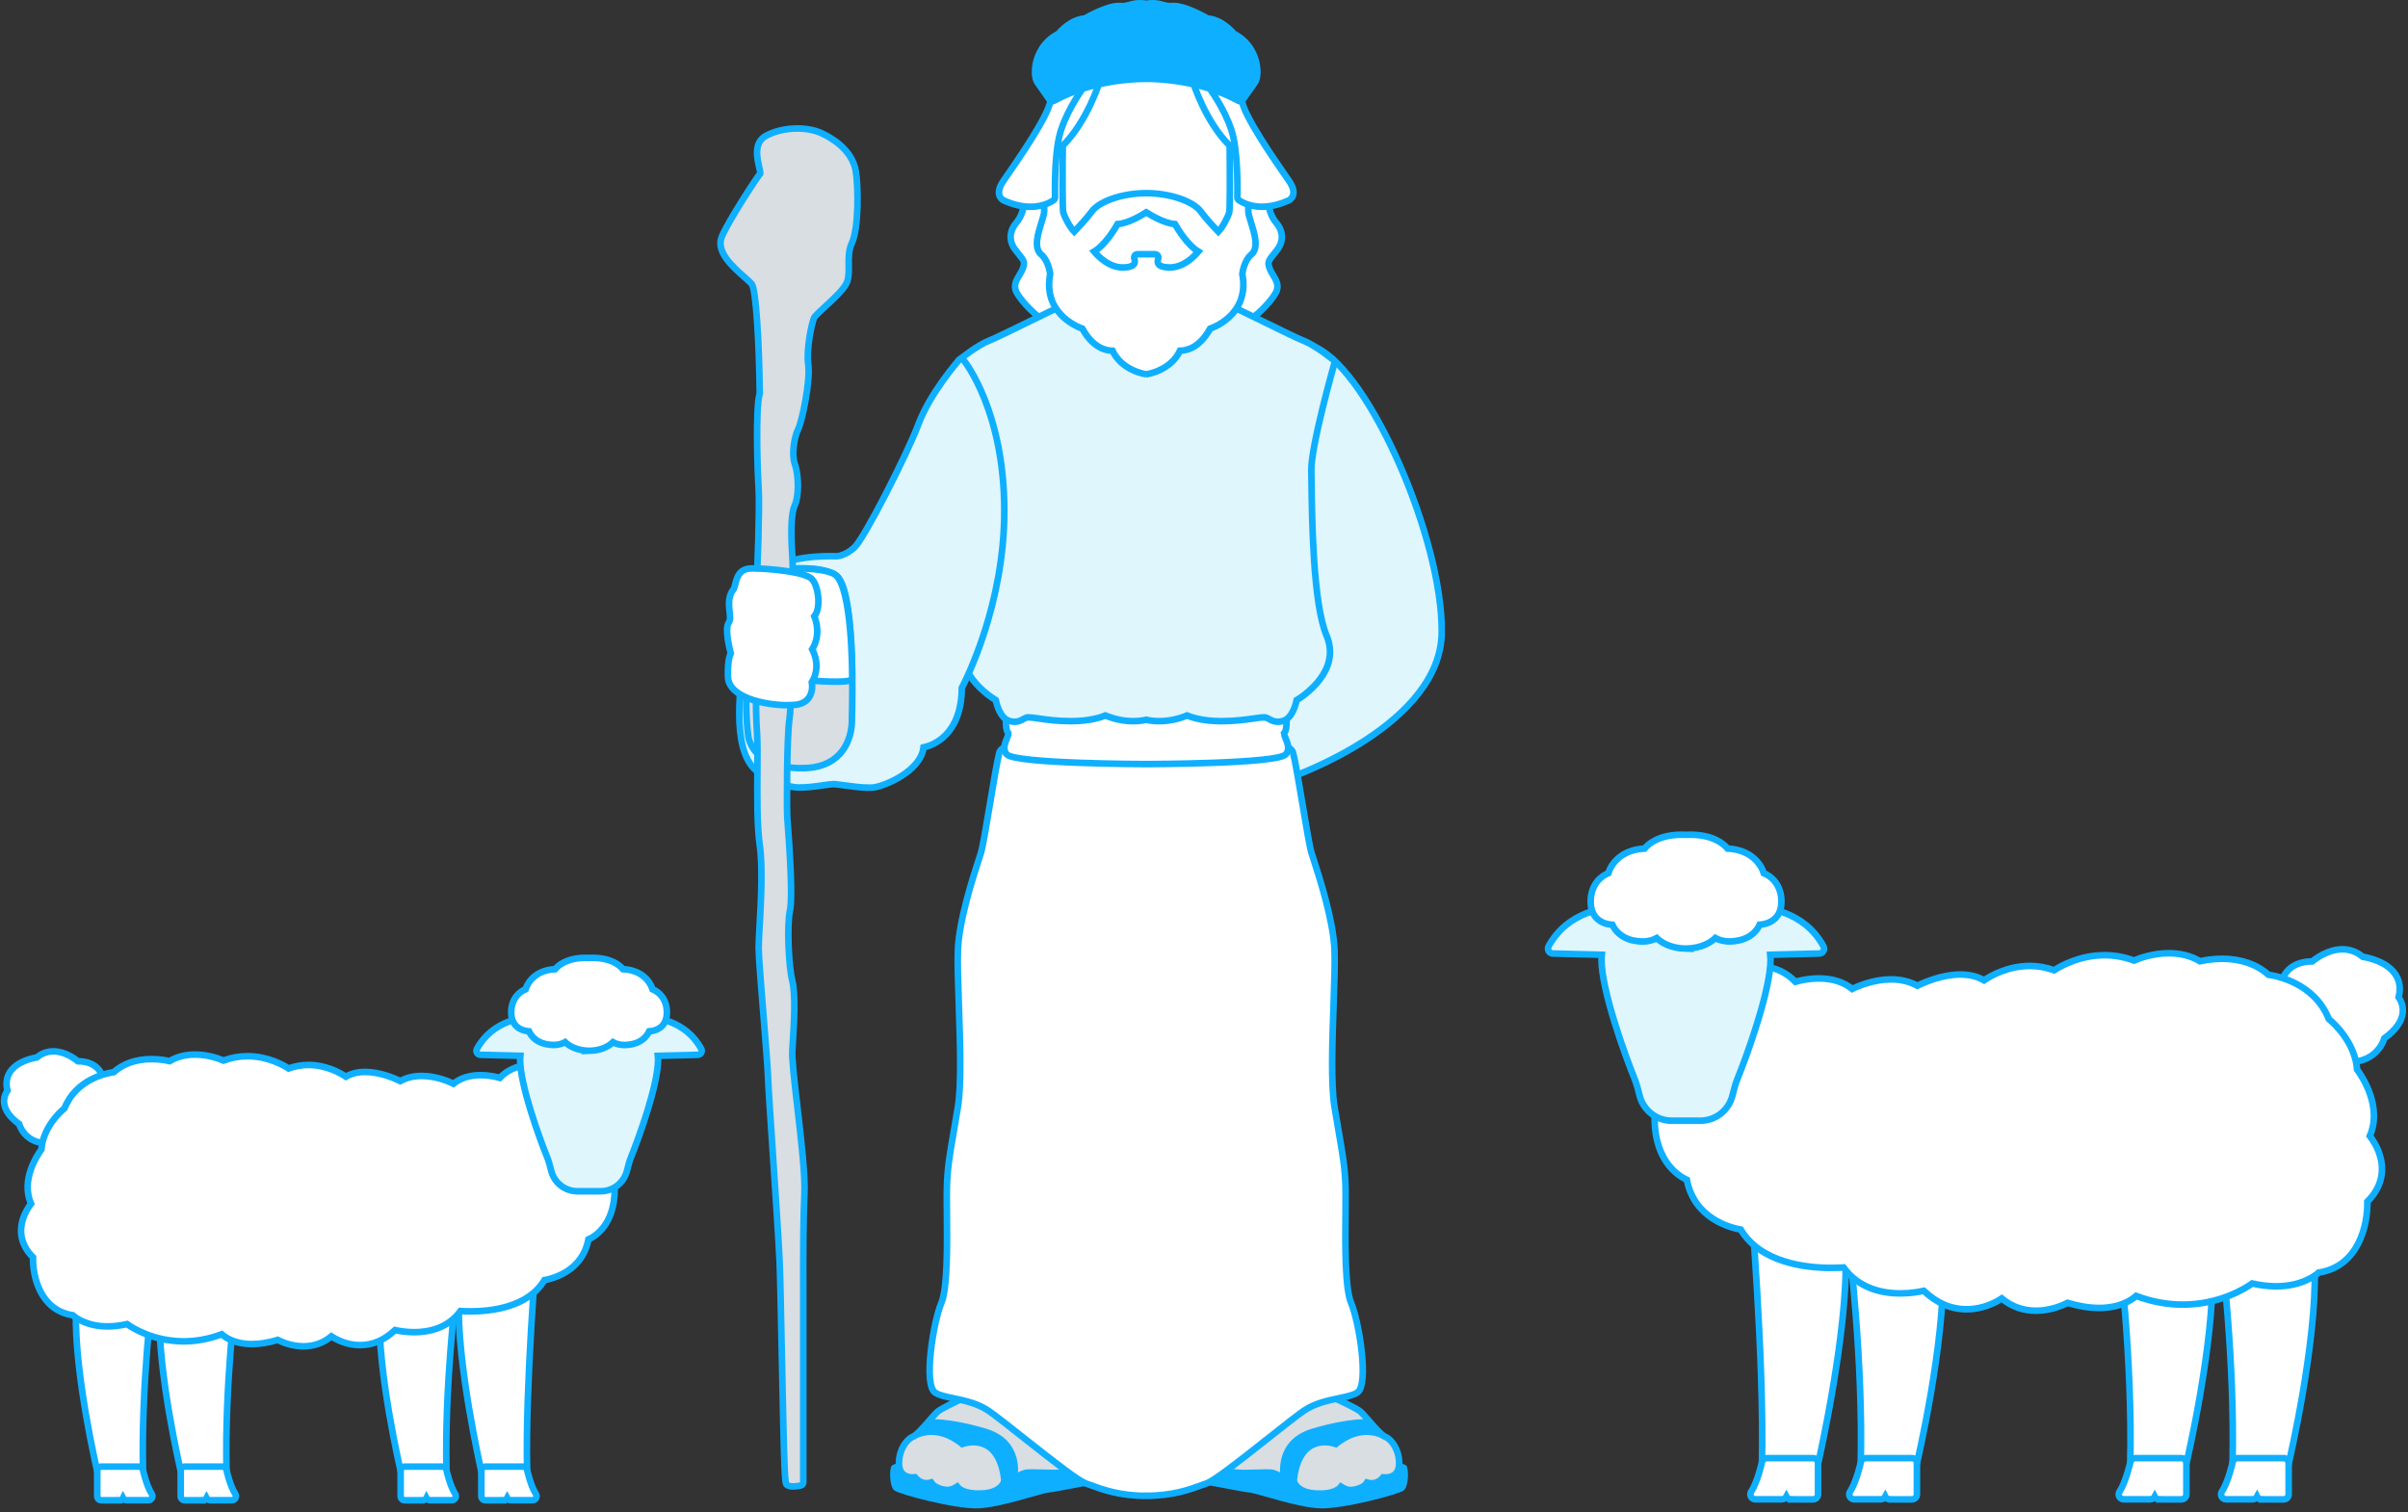 <?xml version="1.0" encoding="UTF-8"?>
<svg width="621" height="390" viewBox="0 0 621 390" fill="none" xmlns="http://www.w3.org/2000/svg">
<rect x="0" y="0" width="621" height="390" fill="#333333" stroke="none"/>
<g clip-path="url(#clip0_3832_20694)">
<path d="M550.653 378.664C550.306 378.664 549.975 378.528 549.733 378.271C549.492 378.029 549.356 377.681 549.371 377.348C549.99 350.9 546.431 321.971 546.401 321.683C546.341 321.26 546.506 320.836 546.823 320.564C547.064 320.352 547.366 320.246 547.668 320.246C547.773 320.246 547.879 320.246 547.984 320.291L569.577 325.784C570.135 325.92 570.527 326.419 570.542 326.994C571.13 346.467 563.877 377.378 563.802 377.681C563.666 378.256 563.153 378.664 562.55 378.664H550.638H550.653Z" fill="white" stroke="#0FAFFF" stroke-width="1.7"/>
<path d="M556.835 386.714C556.353 386.714 555.915 386.442 555.689 386.018C555.463 386.442 555.026 386.714 554.558 386.714H547.682C547.215 386.714 546.777 386.457 546.551 386.033C546.325 385.609 546.355 385.11 546.612 384.717C548.24 382.281 549.401 377.151 549.401 377.091C549.537 376.501 550.05 376.092 550.653 376.092H562.565C563.274 376.092 563.847 376.667 563.847 377.378V385.443C563.847 386.154 563.274 386.729 562.565 386.729H556.835V386.714Z" fill="white" stroke="#0FAFFF" stroke-width="1.7"/>
<path d="M577.041 378.664C576.694 378.664 576.362 378.528 576.121 378.271C575.88 378.029 575.744 377.681 575.759 377.348C576.377 350.9 572.819 321.971 572.789 321.683C572.743 321.26 572.894 320.836 573.211 320.564C573.452 320.352 573.754 320.246 574.055 320.246C574.161 320.246 574.266 320.246 574.372 320.291L595.965 325.784C596.523 325.92 596.915 326.419 596.93 326.994C597.518 346.467 590.265 377.378 590.19 377.681C590.054 378.256 589.541 378.664 588.938 378.664H577.041Z" fill="white" stroke="#0FAFFF" stroke-width="1.7"/>
<path d="M583.208 386.714C582.726 386.714 582.288 386.442 582.077 386.018C581.851 386.442 581.414 386.714 580.946 386.714H574.07C573.603 386.714 573.166 386.457 572.939 386.033C572.713 385.609 572.743 385.11 573 384.717C574.628 382.281 575.789 377.136 575.789 377.091C575.925 376.501 576.438 376.092 577.041 376.092H588.938C589.647 376.092 590.22 376.667 590.22 377.378V385.443C590.22 386.154 589.647 386.729 588.938 386.729H583.208V386.714Z" fill="white" stroke="#0FAFFF" stroke-width="1.7"/>
<path d="M481.155 378.664C480.808 378.664 480.477 378.528 480.235 378.271C479.994 378.029 479.858 377.681 479.873 377.348C480.492 350.9 476.933 321.971 476.903 321.683C476.843 321.26 477.008 320.836 477.325 320.564C477.566 320.352 477.868 320.246 478.169 320.246C478.275 320.246 478.381 320.246 478.486 320.291L500.079 325.784C500.637 325.92 501.029 326.419 501.044 326.994C501.632 346.467 494.379 377.378 494.304 377.681C494.168 378.256 493.655 378.664 493.052 378.664H481.14H481.155Z" fill="white" stroke="#0FAFFF" stroke-width="1.7"/>
<path d="M487.322 386.714C486.839 386.714 486.402 386.442 486.191 386.018C485.965 386.442 485.528 386.714 485.06 386.714H478.184C477.717 386.714 477.279 386.457 477.053 386.033C476.827 385.609 476.857 385.11 477.114 384.717C478.742 382.281 479.903 377.136 479.903 377.091C480.039 376.501 480.552 376.092 481.155 376.092H493.067C493.776 376.092 494.349 376.667 494.349 377.378V385.443C494.349 386.154 493.776 386.729 493.067 386.729H487.337L487.322 386.714Z" fill="white" stroke="#0FAFFF" stroke-width="1.7"/>
<path d="M455.672 378.665C455.325 378.665 454.993 378.528 454.752 378.271C454.511 378.029 454.375 377.681 454.39 377.348C455.008 350.87 451.45 308.777 451.42 308.353C451.374 307.854 451.631 307.37 452.068 307.128C452.264 307.022 452.49 306.961 452.701 306.961C452.958 306.961 453.229 307.037 453.44 307.204L475.425 322.985C475.757 323.212 475.953 323.59 475.968 323.998C476.556 343.471 469.152 376.289 468.836 377.681C468.7 378.271 468.187 378.68 467.584 378.68H455.672V378.665Z" fill="white" stroke="#0FAFFF" stroke-width="1.7"/>
<path d="M461.839 386.714C461.356 386.714 460.919 386.442 460.693 386.018C460.467 386.442 460.029 386.714 459.562 386.714H452.686C452.219 386.714 451.781 386.457 451.555 386.033C451.329 385.609 451.359 385.11 451.616 384.717C453.244 382.281 454.405 377.136 454.405 377.091C454.541 376.501 455.053 376.092 455.657 376.092H467.569C468.278 376.092 468.851 376.667 468.851 377.378V385.443C468.851 386.154 468.278 386.729 467.569 386.729H461.839V386.714Z" fill="white" stroke="#0FAFFF" stroke-width="1.7"/>
<path d="M606.097 273.886C605.328 273.886 604.499 273.811 603.64 273.675C603.368 273.629 603.127 273.493 602.931 273.296L588.546 258.408C588.38 258.242 588.259 258.015 588.214 257.772C588.184 257.606 587.355 253.581 589.692 250.691C591.124 248.921 593.356 247.998 596.326 247.968C597.397 247.09 600.503 244.851 604.077 244.851C606.022 244.851 607.786 245.502 609.324 246.788C610.772 247.015 615.642 248.028 617.814 251.418C618.884 253.097 619.141 255.049 618.583 257.228C619.095 257.969 619.789 259.301 619.653 261.056C619.457 263.416 617.859 265.671 614.903 267.804C614.18 270.164 611.646 273.886 606.097 273.886Z" fill="white" stroke="#0FAFFF" stroke-width="1.7"/>
<path d="M525.079 338.07C521.747 338.07 518.776 337.01 516.228 334.907C514.72 335.906 511.418 337.691 507.226 337.691C503.034 337.691 499.506 336.088 496.113 332.94C495.012 333.182 492.796 333.606 490.097 333.606C485.573 333.606 479.436 332.426 475.44 326.918C474.762 326.964 473.661 327.024 472.274 327.024C465.699 327.024 454.043 325.723 448.917 317.144C446.293 316.675 436.914 314.315 435.029 304.298C432.662 303.224 425.816 298.957 426.811 285.839C426.826 285.628 426.902 285.416 427.007 285.249L449.474 249.98C449.655 249.693 449.942 249.496 450.259 249.42C450.304 249.42 451.405 249.148 453.033 249.148C455.853 249.148 459.788 249.874 463.015 253.233C464.191 252.9 466.468 252.371 469.077 252.371C472.545 252.371 475.425 253.279 477.657 255.079C479.315 254.277 483.296 252.613 487.684 252.613C490.202 252.613 492.479 253.158 494.47 254.247C496.158 253.415 500.833 251.357 505.567 251.357C507.905 251.357 509.94 251.856 511.659 252.855C513.363 251.705 517.811 249.148 523.466 249.148C525.607 249.148 527.718 249.526 529.754 250.253C531.412 249.178 536.328 246.379 542.752 246.379C545.345 246.379 547.894 246.848 550.336 247.756C551.633 247.196 555.192 245.865 559.338 245.865C562.339 245.865 565.038 246.561 567.375 247.938C568.34 247.711 570.451 247.302 573.045 247.302C577.885 247.302 582.002 248.724 585.002 251.418C587.234 251.735 596.9 253.612 600.564 262.826C601.921 263.946 607.334 268.848 607.877 275.868C609.144 277.593 614.436 285.446 611.149 293.011C611.858 293.934 613.079 295.735 613.758 298.034C614.677 301.106 614.843 305.615 610.516 309.942C610.651 315.964 608.239 326.676 597.97 328.235C596.885 329.188 593.356 331.775 586.963 331.775C585.018 331.775 582.952 331.533 580.826 331.049C578.986 332.35 572.366 336.496 562.882 336.496C558.871 336.496 554.845 335.74 550.894 334.257C549.643 335.361 546.657 337.358 541.349 337.358C538.861 337.358 536.117 336.92 533.207 336.042C532.001 336.662 528.849 338.07 525.049 338.07H525.079Z" fill="white" stroke="#0FAFFF" stroke-width="1.7"/>
<path d="M431.138 289.062C427.188 289.062 423.78 286.384 422.83 282.541C422.453 281.028 422.076 279.545 421.503 278.153C419.136 272.328 413.014 255.473 413.014 247.484C413.014 247.09 413.029 246.682 413.074 246.258L400.468 245.94C400.016 245.94 399.609 245.683 399.383 245.305C399.156 244.912 399.156 244.443 399.383 244.049C404.253 235.077 414.024 233.745 419.407 233.745C420.131 233.745 420.794 233.776 421.352 233.806C423.78 232.505 426.509 231.824 429.254 231.824H440.367C443.111 231.824 445.84 232.505 448.268 233.806C448.826 233.776 449.489 233.745 450.213 233.745C455.596 233.745 465.367 235.092 470.238 244.049C470.449 244.443 470.449 244.927 470.238 245.305C470.012 245.698 469.604 245.94 469.152 245.94L456.546 246.258C456.591 246.682 456.606 247.075 456.606 247.484C456.606 255.473 450.484 272.343 448.117 278.153C447.544 279.545 447.167 281.028 446.79 282.541C445.84 286.384 442.432 289.062 438.482 289.062H431.108H431.138Z" fill="#DEF6FC" stroke="#0FAFFF" stroke-width="1.7"/>
<path d="M434.787 244.685C430.731 244.594 428.394 243.05 427.248 241.961C426.464 242.4 425.243 242.839 423.569 242.839C422.755 242.839 421.91 242.733 421.021 242.536C417.809 241.795 416.406 239.767 415.818 238.526C413.029 238.345 410.224 236.726 410.224 232.58C410.224 228.147 412.863 225.983 414.763 225.227C415.532 222.761 418.156 219.16 424.112 218.872C425.092 217.677 427.806 215.301 433.747 215.301C434.109 215.301 434.486 215.301 434.878 215.332C435.149 215.316 435.526 215.301 435.888 215.301C441.829 215.301 444.543 217.677 445.524 218.872C451.48 219.16 454.103 222.776 454.872 225.227C456.772 225.983 459.411 228.162 459.411 232.58C459.411 235.485 457.994 236.938 456.802 237.634C455.747 238.254 454.601 238.451 453.802 238.511C453.229 239.752 451.811 241.795 448.6 242.521C447.71 242.718 446.866 242.824 446.051 242.824C444.362 242.824 443.156 242.385 442.372 241.946C441.226 243.035 438.889 244.579 434.833 244.669C434.833 244.669 434.818 244.669 434.803 244.669C434.787 244.669 434.787 244.669 434.772 244.669L434.787 244.685Z" fill="white" stroke="#0FAFFF" stroke-width="1.7"/>
</g>
<g clip-path="url(#clip1_3832_20694)">
<path d="M57.373 380.382C57.656 380.382 57.926 380.27 58.123 380.06C58.32 379.863 58.431 379.579 58.419 379.307C57.914 357.723 60.818 334.114 60.843 333.88C60.892 333.534 60.757 333.188 60.498 332.966C60.301 332.793 60.055 332.707 59.809 332.707C59.723 332.707 59.637 332.707 59.551 332.744L41.928 337.226C41.473 337.337 41.153 337.744 41.14 338.214C40.66 354.105 46.58 379.332 46.641 379.579C46.752 380.048 47.171 380.382 47.663 380.382H57.385H57.373Z" fill="white" stroke="#0FAFFF" stroke-width="1.7"/>
<path d="M52.327 386.95C52.721 386.95 53.078 386.728 53.262 386.382C53.447 386.728 53.804 386.95 54.185 386.95H59.797C60.178 386.95 60.535 386.74 60.72 386.395C60.904 386.049 60.88 385.642 60.671 385.32C59.342 383.332 58.394 379.147 58.394 379.097C58.283 378.616 57.865 378.282 57.373 378.282H47.65C47.072 378.282 46.604 378.751 46.604 379.332V385.913C46.604 386.494 47.072 386.963 47.65 386.963H52.327V386.95Z" fill="white" stroke="#0FAFFF" stroke-width="1.7"/>
<path d="M35.836 380.382C36.119 380.382 36.39 380.27 36.587 380.06C36.784 379.863 36.895 379.579 36.882 379.307C36.378 357.723 39.282 334.114 39.307 333.88C39.343 333.534 39.22 333.188 38.962 332.966C38.765 332.793 38.519 332.707 38.273 332.707C38.187 332.707 38.1 332.707 38.014 332.744L20.392 337.226C19.936 337.337 19.616 337.744 19.604 338.214C19.124 354.105 25.043 379.332 25.105 379.579C25.216 380.048 25.634 380.382 26.126 380.382H35.836Z" fill="white" stroke="#0FAFFF" stroke-width="1.7"/>
<path d="M30.803 386.95C31.197 386.95 31.554 386.728 31.726 386.382C31.911 386.728 32.267 386.95 32.649 386.95H38.261C38.642 386.95 38.999 386.74 39.184 386.395C39.368 386.049 39.344 385.642 39.135 385.32C37.805 383.332 36.858 379.134 36.858 379.097C36.747 378.616 36.329 378.282 35.836 378.282H26.127C25.548 378.282 25.081 378.751 25.081 379.332V385.913C25.081 386.494 25.548 386.963 26.127 386.963H30.803V386.95Z" fill="white" stroke="#0FAFFF" stroke-width="1.7"/>
<path d="M114.093 380.382C114.376 380.382 114.647 380.27 114.844 380.06C115.04 379.863 115.151 379.579 115.139 379.307C114.634 357.723 117.539 334.114 117.563 333.88C117.612 333.534 117.477 333.188 117.219 332.966C117.022 332.793 116.776 332.707 116.53 332.707C116.443 332.707 116.357 332.707 116.271 332.744L98.648 337.226C98.193 337.337 97.873 337.744 97.861 338.214C97.381 354.105 103.3 379.332 103.362 379.579C103.472 380.048 103.891 380.382 104.383 380.382H114.105H114.093Z" fill="white" stroke="#0FAFFF" stroke-width="1.7"/>
<path d="M109.06 386.95C109.454 386.95 109.811 386.728 109.983 386.382C110.167 386.728 110.524 386.95 110.906 386.95H116.518C116.899 386.95 117.256 386.74 117.441 386.395C117.625 386.049 117.601 385.642 117.391 385.32C116.062 383.332 115.115 379.134 115.115 379.097C115.004 378.616 114.585 378.282 114.093 378.282H104.371C103.793 378.282 103.325 378.751 103.325 379.332V385.913C103.325 386.494 103.793 386.963 104.371 386.963H109.048L109.06 386.95Z" fill="white" stroke="#0FAFFF" stroke-width="1.7"/>
<path d="M134.891 380.381C135.174 380.381 135.445 380.27 135.642 380.06C135.839 379.863 135.949 379.579 135.937 379.307C135.433 357.698 138.337 323.347 138.362 323.001C138.398 322.594 138.189 322.198 137.832 322.001C137.672 321.914 137.488 321.865 137.315 321.865C137.106 321.865 136.885 321.927 136.712 322.063L118.77 334.941C118.499 335.127 118.339 335.435 118.327 335.769C117.847 351.66 123.889 378.443 124.148 379.579C124.258 380.06 124.677 380.394 125.169 380.394H134.891V380.381Z" fill="white" stroke="#0FAFFF" stroke-width="1.7"/>
<path d="M129.858 386.95C130.251 386.95 130.608 386.728 130.793 386.382C130.978 386.728 131.334 386.95 131.716 386.95H137.328C137.709 386.95 138.066 386.74 138.251 386.395C138.435 386.049 138.411 385.642 138.201 385.32C136.872 383.332 135.925 379.134 135.925 379.097C135.814 378.616 135.396 378.282 134.903 378.282H125.181C124.603 378.282 124.135 378.751 124.135 379.332V385.913C124.135 386.494 124.603 386.963 125.181 386.963H129.858V386.95Z" fill="white" stroke="#0FAFFF" stroke-width="1.7"/>
<path d="M12.122 294.873C12.749 294.873 13.426 294.811 14.128 294.7C14.349 294.663 14.546 294.552 14.706 294.391L26.446 282.241C26.582 282.105 26.68 281.92 26.717 281.722C26.742 281.586 27.419 278.302 25.511 275.944C24.342 274.499 22.521 273.746 20.096 273.721C19.223 273.005 16.687 271.177 13.771 271.177C12.183 271.177 10.743 271.708 9.488 272.758C8.307 272.943 4.332 273.77 2.56 276.536C1.686 277.907 1.477 279.5 1.932 281.278C1.514 281.883 0.947 282.969 1.058 284.402C1.218 286.328 2.523 288.168 4.935 289.909C5.525 291.835 7.593 294.873 12.122 294.873Z" fill="white" stroke="#0FAFFF" stroke-width="1.7"/>
<path d="M78.244 347.252C80.964 347.252 83.388 346.388 85.468 344.672C86.699 345.487 89.394 346.944 92.815 346.944C96.236 346.944 99.116 345.635 101.885 343.066C102.783 343.264 104.592 343.61 106.795 343.61C110.487 343.61 115.496 342.647 118.757 338.152C119.311 338.189 120.209 338.238 121.341 338.238C126.707 338.238 136.22 337.176 140.404 330.175C142.545 329.792 150.2 327.866 151.738 319.692C153.67 318.815 159.258 315.333 158.445 304.628C158.433 304.455 158.371 304.282 158.285 304.146L139.949 275.363C139.801 275.129 139.567 274.968 139.309 274.906C139.272 274.906 138.373 274.684 137.044 274.684C134.743 274.684 131.531 275.277 128.898 278.018C127.938 277.746 126.079 277.314 123.95 277.314C121.12 277.314 118.769 278.055 116.948 279.524C115.594 278.87 112.345 277.512 108.764 277.512C106.709 277.512 104.851 277.956 103.226 278.845C101.848 278.166 98.033 276.487 94.169 276.487C92.261 276.487 90.6 276.894 89.197 277.709C87.806 276.771 84.176 274.684 79.561 274.684C77.814 274.684 76.091 274.993 74.429 275.586C73.076 274.709 69.064 272.424 63.821 272.424C61.704 272.424 59.625 272.807 57.631 273.548C56.573 273.091 53.668 272.005 50.284 272.005C47.835 272.005 45.632 272.573 43.725 273.696C42.937 273.511 41.214 273.178 39.097 273.178C35.147 273.178 31.787 274.338 29.338 276.536C27.517 276.796 19.629 278.327 16.638 285.847C15.531 286.76 11.113 290.761 10.669 296.49C9.636 297.898 5.316 304.307 7.999 310.48C7.421 311.234 6.424 312.703 5.87 314.58C5.119 317.087 4.984 320.766 8.516 324.298C8.405 329.212 10.374 337.954 18.755 339.226C19.641 340.004 22.521 342.116 27.739 342.116C29.326 342.116 31.012 341.918 32.747 341.523C34.249 342.585 39.651 345.968 47.392 345.968C50.666 345.968 53.951 345.351 57.176 344.141C58.197 345.042 60.634 346.672 64.966 346.672C66.996 346.672 69.236 346.314 71.611 345.598C72.596 346.104 75.168 347.252 78.269 347.252H78.244Z" fill="white" stroke="#0FAFFF" stroke-width="1.7"/>
<path d="M154.913 307.257C158.138 307.257 160.919 305.072 161.694 301.936C162.002 300.701 162.31 299.491 162.777 298.355C164.709 293.601 169.706 279.845 169.706 273.326C169.706 273.005 169.693 272.671 169.657 272.325L179.945 272.066C180.314 272.066 180.646 271.856 180.831 271.548C181.015 271.227 181.015 270.844 180.831 270.523C176.856 263.2 168.881 262.114 164.488 262.114C163.897 262.114 163.356 262.139 162.9 262.163C160.919 261.101 158.691 260.546 156.452 260.546H147.382C145.142 260.546 142.915 261.101 140.933 262.163C140.478 262.139 139.936 262.114 139.346 262.114C134.952 262.114 126.978 263.213 123.003 270.523C122.831 270.844 122.831 271.239 123.003 271.548C123.187 271.869 123.52 272.066 123.889 272.066L134.177 272.325C134.14 272.671 134.128 272.992 134.128 273.326C134.128 279.845 139.124 293.613 141.056 298.355C141.524 299.491 141.832 300.701 142.139 301.936C142.915 305.072 145.696 307.257 148.92 307.257H154.938H154.913Z" fill="#DEF6FC" stroke="#0FAFFF" stroke-width="1.7"/>
<path d="M151.935 271.041C155.246 270.967 157.153 269.708 158.088 268.819C158.728 269.177 159.725 269.535 161.091 269.535C161.756 269.535 162.445 269.449 163.171 269.288C165.792 268.683 166.937 267.028 167.417 266.016C169.693 265.868 171.982 264.547 171.982 261.163C171.982 257.545 169.829 255.78 168.278 255.162C167.651 253.149 165.509 250.211 160.648 249.976C159.848 249.001 157.633 247.062 152.784 247.062C152.489 247.062 152.181 247.062 151.861 247.087C151.64 247.074 151.332 247.062 151.037 247.062C146.188 247.062 143.973 249.001 143.173 249.976C138.312 250.211 136.171 253.162 135.543 255.162C133.992 255.78 131.839 257.558 131.839 261.163C131.839 263.534 132.996 264.719 133.968 265.287C134.829 265.794 135.765 265.954 136.417 266.004C136.884 267.016 138.041 268.683 140.663 269.276C141.389 269.436 142.078 269.523 142.742 269.523C144.121 269.523 145.105 269.165 145.745 268.807C146.68 269.696 148.588 270.955 151.898 271.029C151.898 271.029 151.911 271.029 151.923 271.029C151.935 271.029 151.935 271.029 151.948 271.029L151.935 271.041Z" fill="white" stroke="#0FAFFF" stroke-width="1.7"/>
</g>
<g clip-path="url(#clip2_3832_20694)">
<path d="M288.49 86.92C282.81 86.92 270.96 83.54 270.45 83.4C270.4 83.38 270.35 83.36 270.3 83.34C267.11 81.71 263.47 77.73 262.26 75.6C261.2 73.73 262.09 72.27 262.88 70.98C263.24 70.4 263.6 69.8 263.83 69.13C264.36 67.6 264.06 67.23 262.64 65.45C262.41 65.17 262.17 64.86 261.9 64.52C259.5 61.43 261.1 58.73 261.9 57.71L262.02 57.56C262.78 56.6 263.72 55.41 264.3 51.9C264.95 47.95 267.71 40.12 267.83 39.79C267.87 39.69 267.92 39.6 267.99 39.51C270.18 37 274.89 35.73 281.98 35.73C285.62 35.73 288.48 36.08 288.6 36.1C289.03 36.15 289.35 36.51 289.35 36.94V86.07C289.35 86.54 288.97 86.92 288.5 86.92H288.49Z" fill="white"/>
<path d="M281.97 36.58C285.6 36.58 288.48 36.94 288.48 36.94V86.07C282.86 86.07 270.68 82.58 270.68 82.58C267.76 81.08 264.2 77.31 262.99 75.18C261.78 73.04 263.84 71.69 264.63 69.41C265.41 67.13 264.56 66.56 262.57 64C260.58 61.44 261.79 59.23 262.57 58.23C263.35 57.23 264.49 55.95 265.13 52.04C265.77 48.12 268.62 40.08 268.62 40.08C271.13 37.21 277.2 36.59 281.97 36.59M281.97 34.88C274.62 34.88 269.7 36.25 267.34 38.95C267.2 39.11 267.09 39.3 267.02 39.5C266.9 39.83 264.11 47.73 263.46 51.75C262.92 55.04 262.05 56.14 261.36 57.02L261.24 57.17C259.31 59.62 259.31 62.56 261.24 65.03C261.51 65.38 261.76 65.69 261.99 65.97C263.42 67.75 263.41 67.77 263.04 68.84C262.84 69.42 262.51 69.95 262.17 70.52C261.35 71.86 260.23 73.7 261.53 76C262.96 78.52 266.76 82.46 269.92 84.08C270.02 84.13 270.12 84.17 270.23 84.2C270.74 84.35 282.7 87.75 288.5 87.75C289.44 87.75 290.2 86.99 290.2 86.05V36.92C290.2 36.06 289.56 35.34 288.71 35.23C288.59 35.21 285.68 34.86 281.99 34.86L281.97 34.88Z" fill="#0FAFFF"/>
<path d="M302.73 86.92C302.26 86.92 301.88 86.54 301.88 86.07V36.94C301.88 36.51 302.2 36.15 302.63 36.1C302.75 36.08 305.61 35.73 309.25 35.73C316.34 35.73 321.05 37 323.24 39.51C323.31 39.59 323.36 39.68 323.4 39.79C323.52 40.12 326.28 47.95 326.93 51.9C327.51 55.41 328.45 56.6 329.21 57.56L329.33 57.71C330.13 58.73 331.74 61.43 329.33 64.52C329.06 64.86 328.82 65.17 328.59 65.45C327.17 67.23 326.87 67.6 327.4 69.13C327.63 69.79 328 70.4 328.35 70.98C329.14 72.27 330.03 73.73 328.97 75.6C327.76 77.73 324.12 81.71 320.93 83.34C320.88 83.37 320.83 83.39 320.78 83.4C320.28 83.54 308.42 86.92 302.74 86.92H302.73Z" fill="white"/>
<path d="M309.24 36.58C314.01 36.58 320.08 37.2 322.59 40.07C322.59 40.07 325.44 48.12 326.08 52.03C326.72 55.95 327.86 57.23 328.64 58.22C329.42 59.22 330.63 61.42 328.64 63.99C326.65 66.55 325.79 67.12 326.58 69.4C327.36 71.68 329.43 73.03 328.22 75.17C327.01 77.31 323.45 81.08 320.53 82.57C320.53 82.57 308.35 86.06 302.73 86.06V36.93C302.73 36.93 305.61 36.57 309.24 36.57M309.24 34.88C305.55 34.88 302.64 35.24 302.52 35.25C301.67 35.36 301.03 36.08 301.03 36.94V86.07C301.03 87.01 301.79 87.77 302.73 87.77C308.53 87.77 320.49 84.36 321 84.22C321.11 84.19 321.21 84.15 321.31 84.1C324.48 82.48 328.28 78.54 329.7 76.02C331 73.72 329.88 71.88 329.06 70.54C328.71 69.97 328.39 69.44 328.19 68.86C327.82 67.79 327.81 67.77 329.24 65.99C329.47 65.71 329.72 65.4 329.99 65.05C331.91 62.58 331.91 59.64 329.99 57.19L329.87 57.04C329.17 56.16 328.31 55.07 327.77 51.77C327.11 47.75 324.32 39.85 324.21 39.52C324.14 39.32 324.03 39.13 323.89 38.97C321.53 36.27 316.61 34.9 309.26 34.9L309.24 34.88Z" fill="#0FAFFF"/>
<path d="M295.49 80.65C294.51 80.52 271.4 77.25 271.4 62.44V19.14C271.4 18.96 271.46 18.78 271.57 18.64C271.74 18.41 276.04 12.88 295.61 12.88C315.18 12.88 319.48 18.4 319.65 18.64C319.76 18.79 319.82 18.96 319.82 19.14V62.43C319.82 77.24 296.71 80.51 295.73 80.64C295.69 80.64 295.65 80.64 295.62 80.64C295.59 80.64 295.54 80.64 295.51 80.64L295.49 80.65Z" fill="white"/>
<path d="M295.61 13.73C314.98 13.73 318.96 19.14 318.96 19.14V62.43C318.96 76.67 295.61 79.8 295.61 79.8C295.61 79.8 272.26 76.67 272.26 62.43V19.14C272.26 19.14 276.25 13.73 295.61 13.73ZM295.61 12.03C275.95 12.03 271.35 17.51 270.89 18.13C270.67 18.42 270.56 18.78 270.56 19.14V62.43C270.56 77.98 294.37 81.35 295.39 81.49C295.46 81.5 295.54 81.51 295.62 81.51C295.7 81.51 295.77 81.51 295.85 81.49C296.86 81.35 320.68 77.98 320.68 62.43V19.14C320.68 18.78 320.56 18.42 320.35 18.13C319.89 17.51 315.29 12.03 295.63 12.03H295.61Z" fill="#0FAFFF"/>
<path d="M331.78 200.84C330.19 200.84 328.91 200.2 327.96 198.94C323.05 192.43 329.23 169.96 329.8 167.97C329.83 165.64 330.35 128.55 329.8 114.87C329.22 100.44 338.3 90.4 338.69 89.98C338.86 89.8 339.08 89.71 339.32 89.71C339.45 89.71 339.57 89.74 339.69 89.79C353.34 96.4 371.95 138.8 371.81 162.97C371.67 186.94 333.69 200.24 332.08 200.79C331.99 200.82 331.9 200.84 331.8 200.84H331.78Z" fill="#DEF6FC" stroke="#0FAFFF" stroke-width="1.7"/>
<path d="M265.37 368.07C265.37 368.07 230.62 376.99 229.96 378.04C229.3 379.08 229.39 383.36 230.62 384.4C231.85 385.44 246.28 389.24 252.17 389.05C258.06 388.86 268.4 385.16 270.49 384.97C272.58 384.78 282.36 382.6 286.82 382.31C291.28 382.03 287.67 368.07 287.67 368.07C287.67 368.07 274.76 366.55 265.36 368.07H265.37Z" fill="#0FAFFF"/>
<path d="M252.46 385.25C249.02 385.25 247.5 384.29 246.83 383.44C246.2 383.86 245.31 384.3 244.4 384.3C243.12 384.3 240.94 383.72 240.11 382.38C239.78 382.48 239.39 382.56 238.95 382.56C238.14 382.56 237 382.28 235.96 381.04C235.8 381.06 235.6 381.07 235.39 381.07C233.37 381.07 232.06 379.97 231.88 378.12C231.57 374.97 233.19 371.56 235.51 370.52C236.48 370.08 238.27 368.02 239.57 366.52C240.64 365.28 241.49 364.3 242.1 363.87C243.43 362.92 253.72 357.73 257.59 357.73C273.45 357.73 282.55 365.13 282.55 378.04C282.55 378.46 282.24 378.82 281.82 378.88C281.51 378.92 274.14 379.93 271.93 379.93C271.23 379.93 270.32 379.9 269.35 379.87C268.3 379.84 267.19 379.8 266.26 379.8C265.04 379.8 264.6 379.86 264.45 379.9C263.73 380.08 260.75 381.49 258.85 382.44C258.45 383.34 257.05 385.24 252.47 385.24L252.46 385.25Z" fill="#D8DEE2" stroke="#0FAFFF" stroke-width="1.7"/>
<path d="M262.43 380.79C262.43 380.79 264.23 371.39 254.17 368.45C244.11 365.51 239.46 366.08 239.46 366.08C239.46 366.08 235.28 368.93 235.85 371.3C235.85 371.3 241.17 367.55 248 373.41C248 373.41 256.83 369.49 258.16 381.83C258.16 381.83 258.16 383.44 262.43 380.79Z" fill="#0FAFFF"/>
<path d="M327.29 368.07C327.29 368.07 362.04 376.99 362.7 378.04C363.36 379.08 363.27 383.36 362.04 384.4C360.81 385.44 346.38 389.24 340.49 389.05C334.6 388.86 324.26 385.16 322.17 384.97C320.08 384.78 310.3 382.6 305.84 382.31C301.38 382.02 304.99 368.07 304.99 368.07C304.99 368.07 317.9 366.55 327.3 368.07H327.29Z" fill="#0FAFFF"/>
<path d="M340.2 385.25C335.63 385.25 334.23 383.35 333.82 382.45C331.91 381.5 328.94 380.09 328.22 379.91C328.07 379.87 327.63 379.81 326.41 379.81C325.47 379.81 324.37 379.84 323.32 379.88C322.35 379.91 321.44 379.94 320.74 379.94C318.52 379.94 311.16 378.93 310.85 378.89C310.43 378.83 310.12 378.47 310.12 378.05C310.12 365.14 319.22 357.74 335.08 357.74C338.95 357.74 349.24 362.93 350.57 363.88C351.18 364.32 352.03 365.3 353.1 366.54C354.4 368.04 356.19 370.1 357.16 370.54C359.48 371.58 361.11 374.99 360.79 378.14C360.61 379.98 359.29 381.09 357.28 381.09C357.07 381.09 356.88 381.08 356.71 381.06C355.67 382.31 354.53 382.58 353.72 382.58C353.28 382.58 352.89 382.5 352.56 382.4C351.73 383.74 349.55 384.32 348.27 384.32C347.36 384.32 346.47 383.88 345.84 383.46C345.17 384.31 343.65 385.27 340.2 385.27V385.25Z" fill="#D8DEE2" stroke="#0FAFFF" stroke-width="1.7"/>
<path d="M330.23 380.79C330.23 380.79 328.43 371.39 338.49 368.45C348.55 365.51 353.2 366.08 353.2 366.08C353.2 366.08 357.38 368.93 356.81 371.3C356.81 371.3 351.49 367.55 344.66 373.41C344.66 373.41 335.83 369.49 334.5 381.83C334.5 381.83 334.5 383.44 330.23 380.79Z" fill="#0FAFFF"/>
<path d="M295.61 385.82C288.77 385.82 284.41 384.22 281.23 383.05C280.83 382.9 280.45 382.76 280.09 382.64C278.08 381.93 272.16 377.31 264.01 370.87C260.31 367.94 256.82 365.18 255.01 363.93C252.18 361.97 248.68 361.24 245.87 360.65C243.82 360.22 242.2 359.88 241.16 359.19C238.06 357.12 240.74 340.82 242.75 336.12C244.39 332.29 244.28 320.59 244.2 312.84C244.17 310.09 244.15 307.72 244.2 306.05C244.34 301.19 244.99 297.46 245.89 292.3C246.24 290.3 246.63 288.06 247.05 285.43C247.98 279.6 247.61 268.73 247.28 259.15C247.08 253.24 246.9 248.15 247.04 244.89C247.38 237.18 250.99 226.09 252.53 221.35C252.71 220.78 252.86 220.32 252.97 219.99C253.44 218.5 254.39 212.83 255.3 207.36C256.2 201.96 257.14 196.38 257.7 194.21C258.09 192.71 260.27 191.18 273.45 191.18C283.26 191.18 294.6 192.07 295.59 192.15C296.58 192.07 307.92 191.18 317.73 191.18C330.91 191.18 333.09 192.71 333.48 194.21C334.05 196.39 334.98 201.97 335.89 207.37C336.81 212.84 337.75 218.5 338.22 219.99C338.33 220.33 338.47 220.79 338.66 221.35C340.2 226.09 343.8 237.18 344.15 244.88C344.29 248.13 344.12 253.23 343.91 259.14C343.58 268.72 343.2 279.58 344.14 285.42C344.56 288.05 344.95 290.28 345.3 292.28C346.2 297.44 346.86 301.17 347 306.03C347.05 307.7 347.02 310.07 347 312.81C346.92 320.56 346.81 332.27 348.45 336.1C350.46 340.8 353.14 357.1 350.04 359.17C349 359.87 347.38 360.2 345.33 360.63C342.52 361.22 339.02 361.95 336.19 363.91C334.38 365.16 330.89 367.92 327.19 370.85C319.05 377.29 313.13 381.91 311.12 382.62C310.76 382.75 310.38 382.89 309.98 383.03C306.8 384.2 302.44 385.8 295.6 385.8L295.61 385.82Z" fill="white" stroke="#0FAFFF" stroke-width="1.7"/>
<path d="M295.61 197.08C295.27 197.08 261.88 197.01 259.65 194.59C258.49 193.33 259.17 191.68 259.67 190.47C259.84 190.05 260.13 189.35 260.08 189.14C258.98 188.07 259.48 183.79 259.88 181.34C259.95 180.93 260.3 180.63 260.72 180.63H330.5C330.92 180.63 331.27 180.93 331.34 181.34C331.74 183.79 332.24 188.06 331.1 189.2C331.1 189.35 331.38 190.05 331.55 190.47C332.05 191.68 332.72 193.33 331.57 194.59C329.34 197.02 295.95 197.08 295.61 197.08Z" fill="white" stroke="#0FAFFF" stroke-width="1.7"/>
<path d="M329.54 186.17C328.56 186.17 327.86 185.79 327.31 185.48C326.89 185.25 326.56 185.07 326.14 185.03C326.07 185.03 325.99 185.03 325.91 185.03C325.35 185.03 324.49 185.15 323.4 185.31C321.35 185.6 318.54 186.01 314.97 186.01C310.1 186.01 307.13 184.97 306.13 184.55C303.76 185.52 301.34 186.01 298.93 186.01C297.27 186.01 296.09 185.77 295.6 185.65C295.11 185.77 293.93 186.01 292.27 186.01C289.86 186.01 287.44 185.52 285.07 184.55C284.07 184.97 281.1 186.01 276.23 186.01C272.65 186.01 269.85 185.61 267.8 185.31C266.71 185.15 265.85 185.03 265.29 185.03C265.21 185.03 265.13 185.03 265.06 185.03C264.64 185.07 264.31 185.25 263.89 185.48C263.33 185.79 262.64 186.17 261.66 186.17C261.24 186.17 260.8 186.1 260.32 185.96C257.97 185.26 257.06 181.82 256.81 180.59C254.82 179.37 245.28 172.93 249.1 163.92C252.58 155.73 252.86 133.67 252.98 124.25C253 123.07 253.01 122.09 253.02 121.37C253.16 115.16 247.13 93.93 247.07 93.71C246.98 93.38 247.09 93.03 247.35 92.82C247.54 92.67 252.05 89.02 255.13 87.84C256.44 87.34 261 85.11 265.42 82.94C272.59 79.42 277.02 77.28 277.93 77.11C279.5 76.83 295.44 73.84 295.44 73.84C295.49 73.84 295.54 73.83 295.6 73.83C295.66 73.83 295.7 73.83 295.76 73.84C295.76 73.84 311.71 76.83 313.27 77.11C314.18 77.28 318.6 79.42 325.78 82.94C330.19 85.1 334.75 87.34 336.07 87.84C339.15 89.01 343.66 92.66 343.85 92.82C344.11 93.03 344.22 93.39 344.13 93.71C344.07 93.92 338.04 115.16 338.18 121.37C338.2 122.09 338.21 123.06 338.22 124.25C338.34 133.67 338.62 155.73 342.1 163.92C345.92 172.93 336.39 179.37 334.39 180.59C334.14 181.83 333.22 185.26 330.88 185.96C330.4 186.1 329.97 186.17 329.54 186.17Z" fill="#DEF6FC" stroke="#0FAFFF" stroke-width="1.7"/>
<path d="M224.08 203.17C222.17 203.17 219.46 202.8 217.48 202.53C216.58 202.41 215.82 202.3 215.36 202.26C215.27 202.26 215.17 202.25 215.06 202.25C214.36 202.25 213.33 202.4 212.14 202.57C210.44 202.82 208.32 203.12 206.17 203.12C202.47 203.12 198.88 200.86 198.13 200.35C188.55 197.92 190.51 180.76 191.57 171.52C191.78 169.71 191.94 168.28 191.94 167.52C191.94 162.8 194.49 155.71 196.98 149.41C199.11 144.02 209.77 143.44 214.25 143.44C215.19 143.44 215.75 143.47 215.75 143.47C215.8 143.47 218 143.41 220.4 141.14C222.96 138.72 233.94 117.17 236.85 109.42C239.86 101.39 246.96 93.27 247.26 92.92C247.42 92.74 247.65 92.63 247.9 92.63C247.9 92.63 247.91 92.63 247.92 92.63C248.17 92.63 248.41 92.75 248.56 92.95C248.99 93.48 259 106.29 259 131.79C259 155.87 249.16 175.28 248.04 177.43C247.95 189.64 240.58 192.25 238.17 192.77C237.48 198.92 228.13 202.78 225.21 203.12C224.88 203.16 224.5 203.18 224.08 203.18V203.17Z" fill="#DEF6FC" stroke="#0FAFFF" stroke-width="1.7"/>
<path d="M206.89 198.14C193.48 198.14 192.94 189.72 192.94 189.64C192.91 189.49 189.61 165.77 200.32 147.47C200.45 147.25 200.66 147.1 200.91 147.06C201.02 147.04 203.68 146.58 206.93 146.58C210.56 146.58 213.42 147.15 215.42 148.27C220.46 151.08 219.87 179.65 219.7 185.35C219.71 185.49 220.02 190.78 216.5 194.54C214.27 196.93 211.04 198.13 206.89 198.13V198.14Z" fill="#D8DEE2" stroke="#0FAFFF" stroke-width="1.7"/>
<path d="M215.52 175.82C211.54 175.82 206.24 175.3 206.02 175.28C203.63 175.28 201.61 173.64 200.25 170.53C199.14 167.99 198.53 164.56 198.53 160.87C198.53 154 200.7 146.62 205.47 146.62C213.39 146.62 215.31 148.11 215.61 148.41C219.66 152.17 219.77 172.42 219.77 174.72C219.77 175.11 219.51 175.45 219.13 175.54C218.38 175.73 217.21 175.82 215.53 175.82H215.52Z" fill="white" stroke="#0FAFFF" stroke-width="1.7"/>
<path d="M204.48 383.39C203.77 383.39 203.28 383.26 202.94 382.98C202.41 382.54 202.29 382.44 201.61 348.66C201.41 338.7 201.22 329.29 201.06 325.49C200.83 320.28 200.04 308.45 199.34 298.01C198.7 288.45 198.14 280.2 198.07 277.91C198 275.69 197.49 269.3 196.94 262.53C196.31 254.73 195.65 246.67 195.65 244.42C195.65 243.25 195.76 241.34 195.89 238.93C196.23 232.88 196.75 223.73 195.94 218.05C195.23 213.08 195.28 205.46 195.33 198.74C195.36 194.62 195.38 191.06 195.22 188.91C194.8 183.27 194.93 170.06 194.93 169.5C194.92 167.66 194.8 151.3 195.09 149.71C195.36 148.23 195.93 130.29 195.65 126.28C195.44 123.36 194.73 105.43 195.93 101.46C195.79 88.61 194.98 74.57 193.86 73.24C193.44 72.76 192.73 72.13 191.9 71.4C188.95 68.8 184.5 64.87 186.17 60.99C188.05 56.62 194.96 46.13 196.06 44.73C196.09 44.43 195.9 43.6 195.76 42.99C195.24 40.67 194.37 36.8 197.49 35.06C199.68 33.84 202.64 33.14 205.61 33.14C207.99 33.14 210.17 33.57 211.94 34.39C214.25 35.46 219.73 38.54 220.68 44.06C221.39 48.17 221.46 58.85 219.7 62.65C218.82 64.54 218.85 66.5 218.88 68.4C218.9 69.87 218.92 71.25 218.52 72.52C217.95 74.33 215.27 76.79 212.91 78.97C211.67 80.11 210.13 81.53 209.92 82.01C209.32 83.38 207.88 90.17 208.44 94.08C209.02 98.13 206.9 108.6 205.79 110.81C204.87 112.65 204.08 117.12 204.98 119.69C206.05 122.74 206.03 128.13 204.94 130.38C204.1 132.12 203.88 136.7 204.32 143.27C204.74 149.46 204.3 180.89 203.59 185.47C202.87 190.05 202.9 209.2 203.03 210.91L203.05 211.14C203.62 218.54 204.47 231.45 203.73 234.79C202.89 238.56 203.37 249.13 204.31 252.91C205.22 256.59 204.77 263.86 204.44 269.17L204.33 270.96C204.2 273.16 204.9 279.19 205.64 285.56C206.6 293.84 207.69 303.23 207.45 307.97C207.2 312.9 207.1 322.16 207.16 335.5V336.7V382.33C207.16 382.73 206.88 383.08 206.49 383.16C206.45 383.16 205.39 383.39 204.47 383.39H204.48Z" fill="#D8DEE2" stroke="#0FAFFF" stroke-width="1.7"/>
<path d="M203.14 181.89C197.27 181.89 187.89 179.91 187.74 174.6C187.63 170.92 188.1 169.26 188.46 168.53C188 166.73 187 162.32 187.83 160.81C188.33 159.9 188.31 159.6 188.27 159.16C188.25 158.99 188.24 158.82 188.24 158.62C188.24 158.49 188.21 158.27 188.18 157.99C188.01 156.54 187.69 153.84 189.01 152.24C189.33 151.85 189.5 151.19 189.67 150.5C190.06 148.95 190.64 146.61 193.94 146.61C198.4 146.61 207.33 147.49 209.25 149.23C210.6 150.45 211.22 153.71 211.02 156.03C210.91 157.32 210.56 158.31 210 158.97C210.57 160.37 211.62 163.9 209.46 167.47C210.14 168.75 211.6 172.32 209.36 175.95C209.48 176.73 209.62 178.55 208.58 179.99C207.79 181.08 206.52 181.7 204.82 181.82C204.3 181.86 203.74 181.88 203.15 181.88L203.14 181.89Z" fill="white" stroke="#0FAFFF" stroke-width="1.7"/>
<path d="M295.49 96.52C295.23 96.48 289.36 95.6 286.89 90.45C286.87 90.45 286.85 90.45 286.83 90.45C285.44 90.45 281.94 89.89 279.14 84.77C277.29 84.1 268.97 80.5 270.83 70.66C270.75 70.05 270.28 67.14 268.51 65.64C266.52 63.96 267.67 60.3 268.59 57.36C268.93 56.28 269.28 55.17 269.28 54.66V36.58C269.28 36.58 269.28 36.48 269.29 36.43C269.51 35.17 271.58 24.01 276.5 22.04C281.08 20.21 282.52 19.95 282.66 19.92C282.7 19.92 282.75 19.91 282.79 19.91C283.03 19.91 283.27 20.02 283.43 20.2C283.62 20.42 283.69 20.73 283.6 21.01C283.47 21.43 280.34 31.34 274.09 37.57C274.01 43.89 273.98 53.88 274.21 54.85C274.5 55.84 275.83 58.53 277.03 59.76C278.05 58.69 280.28 56.3 281.54 54.58C283.51 51.86 289.56 49.82 295.61 49.82C301.66 49.82 307.71 51.87 309.68 54.58C310.93 56.3 313.16 58.69 314.18 59.76C315.38 58.53 316.71 55.84 317 54.84C317.23 53.88 317.19 43.89 317.11 37.57C310.86 31.35 307.73 21.44 307.6 21.01C307.51 20.73 307.58 20.42 307.77 20.2C307.93 20.01 308.17 19.91 308.41 19.91C308.45 19.91 308.5 19.91 308.54 19.92C308.69 19.94 310.12 20.2 314.7 22.04C319.63 24.01 321.7 35.16 321.92 36.43C321.92 36.48 321.93 36.53 321.93 36.58V54.66C321.93 55.16 322.28 56.28 322.62 57.36C323.54 60.3 324.69 63.96 322.7 65.64C320.92 67.14 320.46 70.05 320.38 70.66C322.24 80.5 313.91 84.1 312.07 84.77C309.27 89.89 305.78 90.45 304.38 90.45C304.38 90.45 304.34 90.45 304.32 90.45C301.85 95.6 295.98 96.48 295.72 96.52C295.68 96.52 295.64 96.52 295.6 96.52C295.56 96.52 295.52 96.52 295.48 96.52H295.49ZM297.88 65.57C298.16 65.57 298.43 65.71 298.59 65.95C298.75 66.19 298.78 66.49 298.67 66.75C298.67 66.75 298.37 67.54 298.76 68.11C299.14 68.68 300.18 68.99 301.66 68.99C305.16 68.99 307.89 66.26 309.04 64.88C306.26 63.22 303.79 59.16 303.01 57.8C300.37 57.64 296.88 55.57 295.61 54.77C294.34 55.58 290.85 57.65 288.21 57.8C287.43 59.16 284.96 63.22 282.18 64.88C283.33 66.26 286.05 68.99 289.56 68.99C291.06 68.99 292.09 68.68 292.47 68.1C292.85 67.53 292.55 66.75 292.55 66.75C292.44 66.49 292.47 66.19 292.63 65.95C292.79 65.71 293.05 65.57 293.34 65.57H297.9H297.88Z" fill="white" stroke="#0FAFFF" stroke-width="1.7"/>
<path d="M265.74 53.33C263.53 53.33 261.2 52.77 258.8 51.67C258.72 51.63 257.98 51.27 257.71 50.32C257.44 49.33 257.78 48.12 258.73 46.72C258.93 46.43 259.21 46.02 259.55 45.53C262.25 41.63 270.48 29.78 270.9 25.96C270.93 25.71 271.06 25.49 271.27 25.35C271.73 25.04 275.79 22.34 278.01 22.15C278.03 22.15 278.06 22.15 278.08 22.15C278.38 22.15 278.67 22.31 278.82 22.58C278.99 22.87 278.97 23.23 278.77 23.5C278.73 23.56 274.3 29.77 273.07 35.64C271.82 41.59 272.09 50.8 272.09 50.89C272.09 51.15 271.98 51.41 271.78 51.57C271.69 51.64 269.57 53.34 265.73 53.34L265.74 53.33Z" fill="white" stroke="#0FAFFF" stroke-width="1.7"/>
<path d="M325.47 53.33C321.63 53.33 319.5 51.63 319.41 51.56C319.21 51.39 319.09 51.14 319.1 50.88C319.1 50.79 319.37 41.58 318.12 35.63C316.89 29.76 312.47 23.55 312.42 23.49C312.23 23.22 312.21 22.86 312.37 22.57C312.52 22.3 312.8 22.14 313.11 22.14C313.13 22.14 313.16 22.14 313.18 22.14C315.4 22.34 319.46 25.04 319.92 25.34C320.13 25.48 320.26 25.7 320.29 25.95C320.71 29.77 328.94 41.63 331.64 45.52C331.98 46.01 332.26 46.42 332.46 46.71C333.41 48.11 333.76 49.32 333.48 50.31C333.21 51.26 332.48 51.63 332.39 51.66C329.99 52.76 327.65 53.32 325.45 53.32L325.47 53.33Z" fill="white" stroke="#0FAFFF" stroke-width="1.7"/>
<path d="M319.81 26.12C319.67 26.12 319.53 26.09 319.4 26.01C309.62 20.62 298.2 20.34 296.01 20.34C295.76 20.34 295.63 20.34 295.62 20.34C295.57 20.34 295.43 20.34 295.19 20.34C293 20.34 281.58 20.61 271.8 26.01C271.67 26.08 271.53 26.12 271.39 26.12C271.12 26.12 270.85 25.99 270.69 25.75C270.67 25.72 268.53 22.61 267.56 21.28C266.86 20.32 266.73 18.08 267.25 15.96C267.71 14.11 269.05 10.73 272.98 8.71C273.59 7.99 276.28 5.03 279.75 4.78C280.76 4.21 285.58 1.55 288.48 1.55C288.59 1.55 288.71 1.55 288.81 1.56C289.01 1.57 289.19 1.58 289.36 1.58C290.19 1.58 290.73 1.43 291.36 1.25C292.03 1.06 292.8 0.85 293.92 0.85C294.43 0.85 294.98 0.89 295.59 0.98C296.2 0.89 296.75 0.85 297.26 0.85C298.39 0.85 299.15 1.06 299.82 1.25C300.45 1.43 300.99 1.58 301.82 1.58C301.99 1.58 302.17 1.58 302.37 1.56C302.48 1.56 302.59 1.55 302.7 1.55C305.61 1.55 310.43 4.2 311.43 4.78C314.9 5.03 317.59 7.99 318.2 8.71C322.13 10.73 323.48 14.11 323.93 15.96C324.45 18.08 324.32 20.32 323.62 21.28C322.65 22.61 320.51 25.72 320.49 25.75C320.33 25.99 320.06 26.12 319.79 26.12H319.81Z" fill="#0FAFFF" stroke="#0FAFFF" stroke-width="1.7"/>
</g>
<defs>
<clipPath id="clip0_3832_20694">
<rect width="223" height="174" fill="white" transform="translate(397.95 214)"/>
</clipPath>
<clipPath id="clip1_3832_20694">
<rect width="182" height="142" fill="white" transform="matrix(-1 0 0 1 182 246)"/>
</clipPath>
<clipPath id="clip2_3832_20694">
<rect width="187.69" height="389.06" fill="white" transform="translate(184.95)"/>
</clipPath>
</defs>
</svg>
